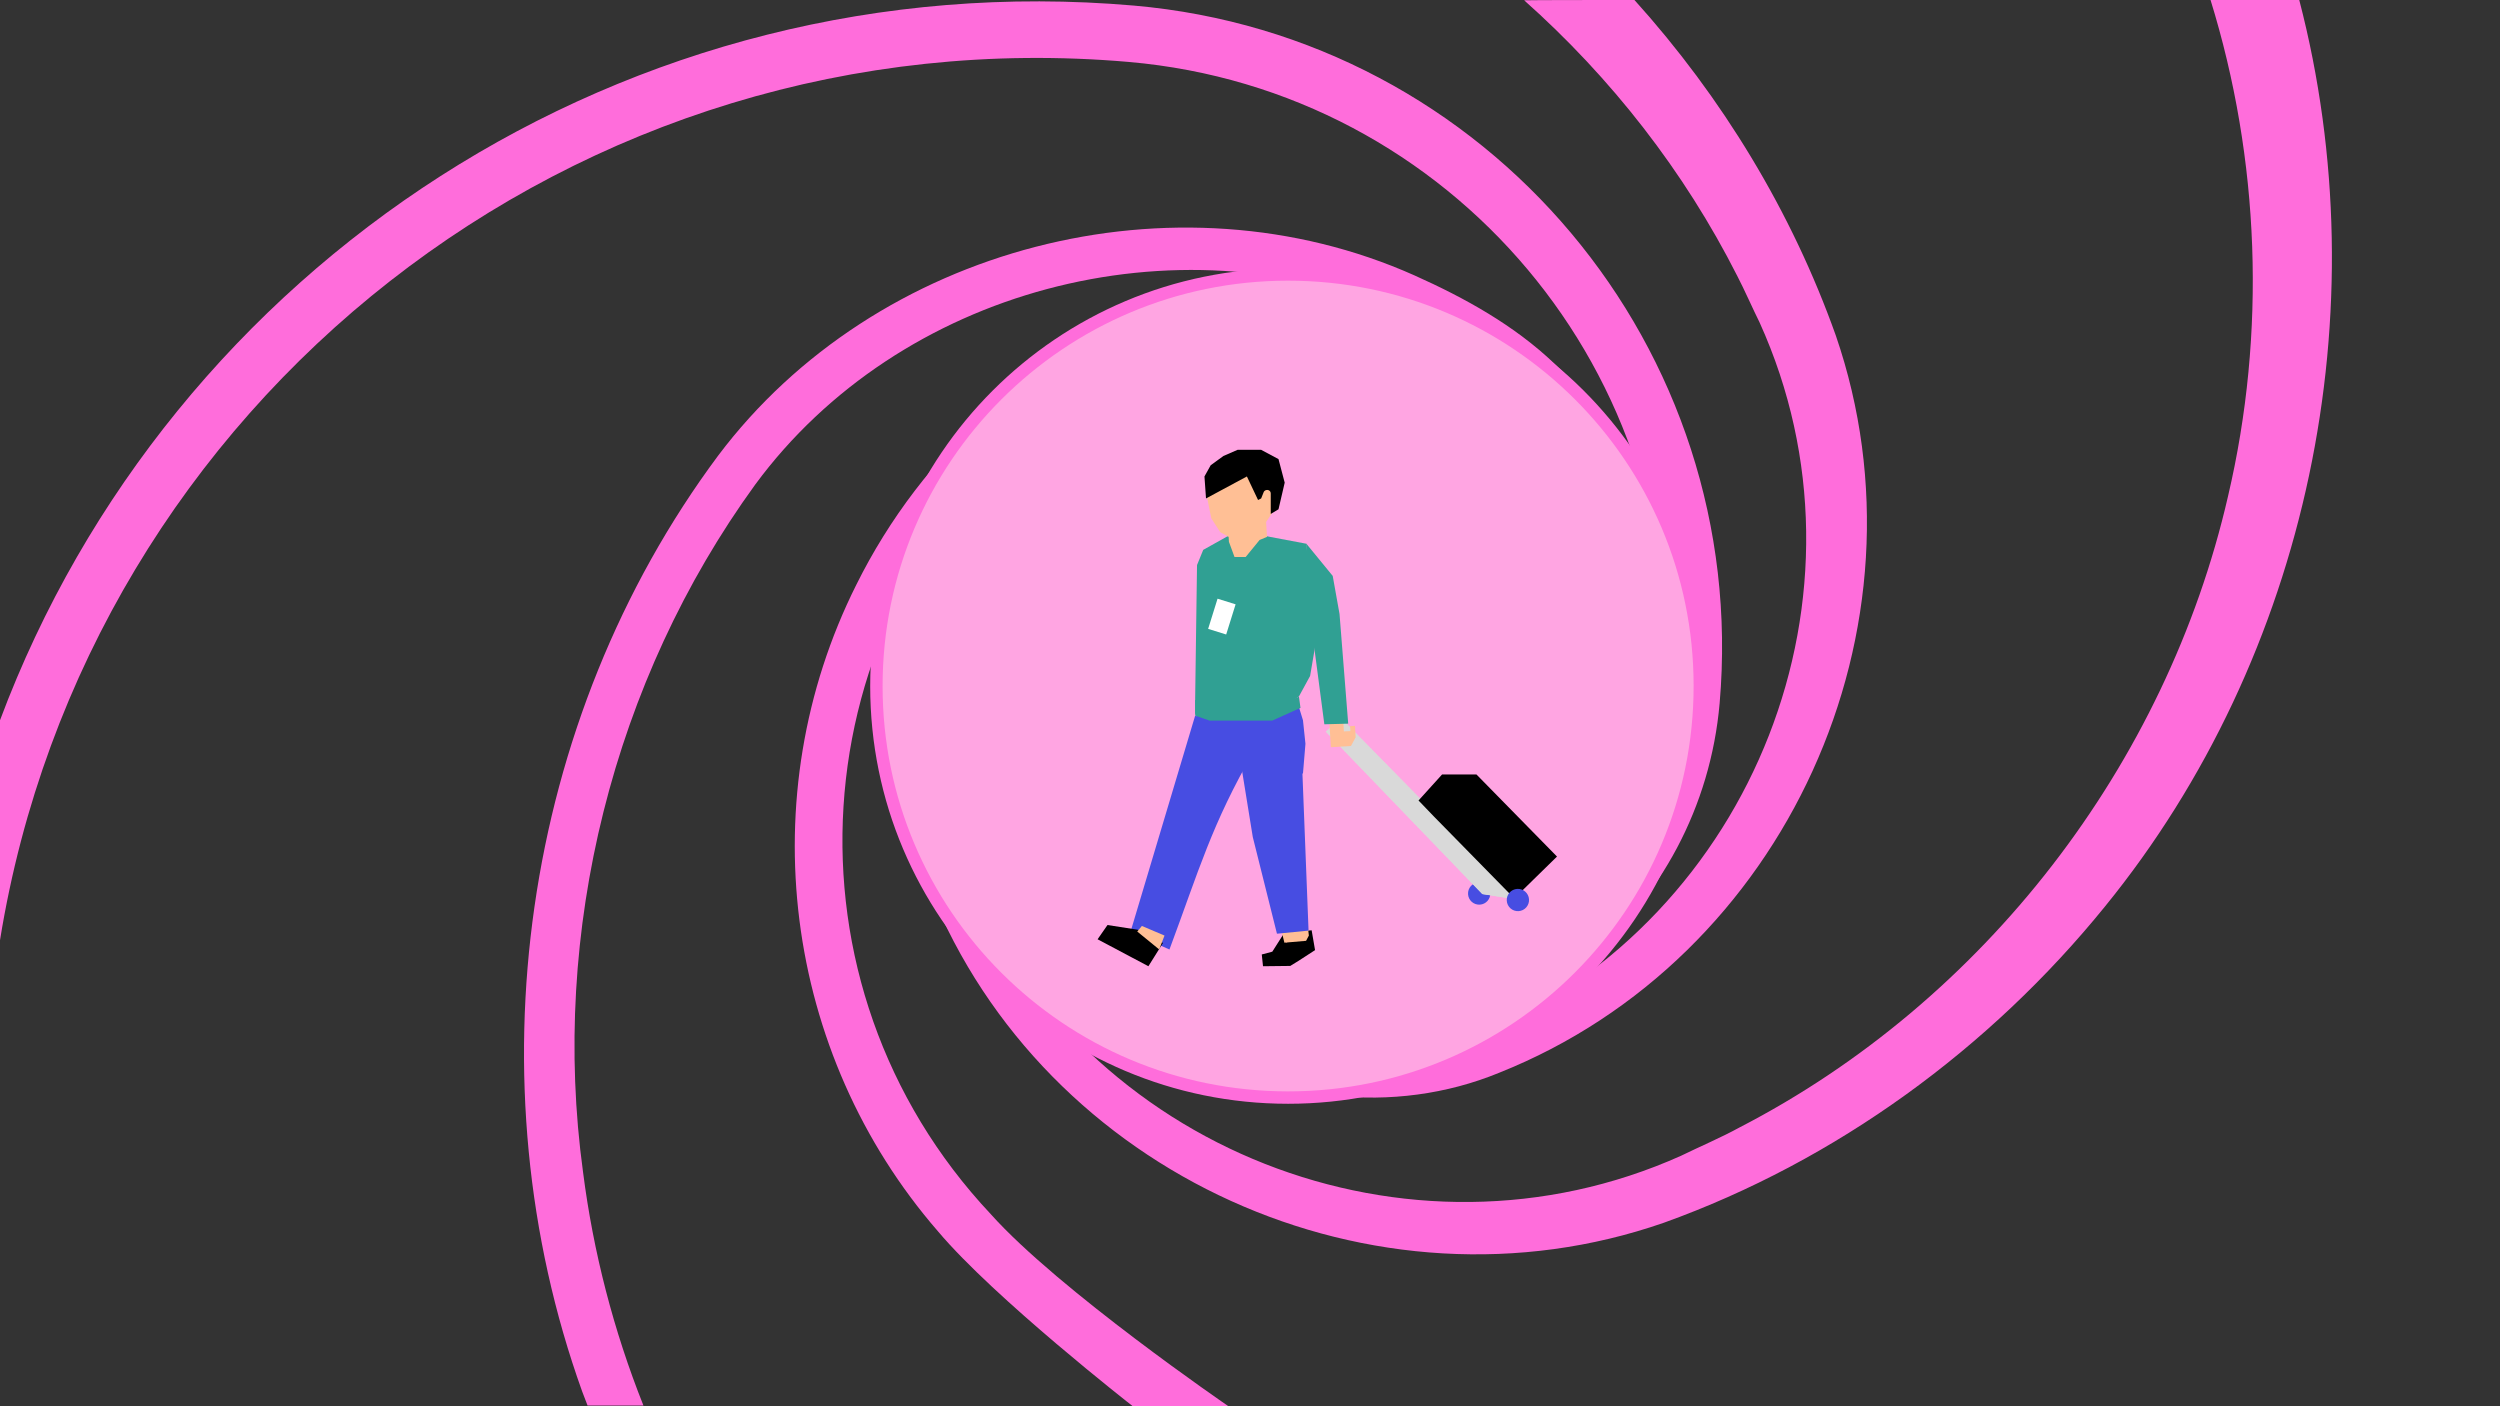 <?xml version="1.0" encoding="UTF-8"?>
<!-- Generator: Adobe Illustrator 28.7.3, SVG Export Plug-In . SVG Version: 9.03 Build 54978)  -->
<svg xmlns="http://www.w3.org/2000/svg" xmlns:xlink="http://www.w3.org/1999/xlink" version="1.1" id="Calque_1" x="0px" y="0px" viewBox="0 0 807 454" style="enable-background:new 0 0 807 454;" xml:space="preserve">
<rect x="0" y="0" width="807" height="454" fill="#333333" stroke="none"/>
<style type="text/css">
	.st0{fill:#FF6DDB;}
	.st1{fill-rule:evenodd;clip-rule:evenodd;fill:#FF6DDB;}
	.st2{fill:#FFA5E2;stroke:#FF6DDB;stroke-width:4;}
	.st3{fill:#474DE2;}
	.st4{fill:#D9D9D9;}
	.st5{fill:#FFBF95;}
	.st6{fill:#FFA5E2;}
	.st7{fill:#30A093;}
	.st8{fill:#FFFFFF;}
</style>
<path class="st0" d="M742.2,0c26.1,100.3,3.2,211.6-62.7,292.6c-37.2,45.9-86.8,82.1-142.4,102.1c-93.6,32.6-199.9-15.5-236.9-107.4  c-14-33.6-9.7-73.9,11.2-103.7c13.6-19.7,33.9-35.4,57.1-41.9c23.9-6.2,50.8,3.2,65.6,22.8c6,8,10.9,17.4,11.1,27.5  c0.7,15.1-8.9,29.7-22.8,35.4l-2.4-5.6c10.2-4.5,17.4-14.6,18.2-25.7c0.3-4.5-0.3-9.1-2-13.2c-12.9-31.9-51-43.9-80.4-26.5  c-44.9,23.6-64.6,79.6-44.2,126c38,88.5,143,130.1,231,90.7c5.7-2.8,13.2-6,18.8-9.1c79.1-40.8,137.9-117.2,157.8-203.8  c12.4-52.8,10.3-108.8-5.7-160.4H742.2z"></path>
<path class="st0" d="M189.7,453.8c-0.6-1.6-1.2-3.1-1.8-4.7c-35.9-100.1-19.7-216.5,43.9-302c50.9-67.7,147.5-92.7,224.8-58.2  c16.3,7.3,32.2,16.1,45.2,28.5c17.6,16.7,29.1,39.4,32.6,63.3c3.5,23.8-1.1,48.8-13.1,69.6c-8.6,16.3-23.9,29.2-41.9,33.4  c-16.4,4.2-34.3,1.5-48.6-7.5c-4.7-2.8-9-6.6-12.1-11.1c-0.8-1-1.8-2.9-2.5-4c-6.3-11.9-5.4-27,2.1-38.1l5.1,3.4  c-5.6,8.8-6.5,20.3-1.9,29.7c2.4,5.2,6.5,9.7,11.4,12.7c22.2,14.5,53.6,10.2,70.9-9.8c7-8.2,12-18.1,15.6-28.3  c10.9-30.9,5.1-66.8-15.1-92.6c-13.3-17.6-32.9-29-52.9-37.5c-72-30.8-161.1-7.3-207.6,55.8c-45.9,63.2-66.2,144.5-55.6,221.9  c3.3,25.9,9.9,51.3,19.5,75.4H189.7z"></path>
<path class="st0" d="M365.5,453.8c0,0-44.6-34.8-62.7-56.3c-50-57.6-60.5-140.6-26.4-208.7c10.6-21.4,25.4-40.8,43.2-56.6  c10.7-9.8,23.3-18,36.9-23c36.4-14.1,80-6.8,109.6,18.7c7.4,6.3,14.3,13.5,19.4,21.8c16,25.6,10.5,61.5-12.5,81  c-2.3,2.1-5,3.9-7.8,5.5c-15.4,8.3-35.5,4.4-46.4-9.3l4.7-3.9c9.5,11.3,27.2,13.9,39.4,5.7c19.5-13.4,27.6-40.3,19.6-62.4  c-2.7-8.1-7.6-15.3-13.5-21.4c-9-9.5-19.9-17.2-31.9-22.4c-32.9-14.6-73.2-9.6-101.1,13.2c-78.6,64.8-85.9,182-16.2,256.2  c21.9,24.5,76.7,62,76.7,62H365.5z"></path>
<path class="st1" d="M0,232.5C54.9,85.8,202.4-12.4,366,1.8C480.4,11.8,565,112.6,555.1,227v0c-5.9,67.4-65.3,117.3-132.7,111.4l0,0  c-40.6-3.5-70.7-39.3-67.2-80v0c2.2-25.3,24.5-44.1,49.9-41.9l-1.6,18.2c-15.3-1.3-28.7,10-30.1,25.3c-2.7,30.6,20,57.5,50.5,60.2  c57.4,5,107.9-37.5,112.9-94.8C545.9,121.1,468.7,29.1,364.4,20C186.1,4.5,28.1,129.7,0,303.5C0,303.5,0,232.5,0,232.5z"></path>
<path class="st0" d="M527.6,0c28.4,31.5,50.8,68.4,65,108.3c32.4,94.2-16.1,201.1-108.7,238c-33.8,13.9-74.2,9.5-104.1-11.6  c-19.7-13.7-35.2-34-41.7-57.2c-6.1-23.9,3.3-50.6,22.9-65.4c7.9-6,17.3-10.9,27.4-11.1c15-0.7,29.6,8.7,35.4,22.6l-5.6,2.4  c-4.4-10.2-14.6-17.5-25.7-18.4c-4.5-0.3-9.1,0.3-13.3,2c-28.5,11-42.6,45.4-30.1,73.3c21.4,49.4,80.1,72.8,129.5,51  c87.7-38.1,128.9-142.6,89.4-229.8c-2.1-4.2-5-10.8-7.2-15c-17.1-33.8-40.7-64-68.8-89C492.1,0,527.6,0,527.6,0z"></path>
<path class="st2" d="M415.8,354.3c73.4,0,132.9-59.5,132.9-132.9S489.2,88.6,415.8,88.6c-73.4,0-132.9,59.5-132.9,132.9  S342.4,354.3,415.8,354.3z"></path>
<ellipse transform="matrix(0.998 -5.903614e-02 5.903614e-02 0.998 -16.199 28.699)" class="st3" cx="477.6" cy="288.5" rx="3.6" ry="3.6"></ellipse>
<path class="st4" d="M428,236.2l4.7-4.6l57.8,58.9l-12-1.9L428,236.2z"></path>
<path class="st4" d="M428,236.2l4.7-4.6l57.8,58.9l-12-1.9L428,236.2z"></path>
<path d="M462.8,263.5l-4.9-5.1l7.6-8.4h11.1l26,26.5L488.8,290L462.8,263.5z"></path>
<path class="st5" d="M429,231.1l0.5-2.6l-0.1-1.7l3.8-0.2l0.3,4.3l0.3,5.2l2.1-0.1l-0.1-1.6l1.6-0.1l0.2,3.7l-1.5,2.8l-6.5,0.4  L429,231.1z"></path>
<path class="st5" d="M386.1,226.6l0.5-2.6l-0.1-1.7l3.8-0.2l0.3,4.3l0.3,5.2l2.1-0.1l-0.1-1.6l1.6-0.1l0.2,3.7l-1.5,2.8l-6.5,0.4  L386.1,226.6z"></path>
<path class="st6" d="M407.3,308.1l3.4-0.9l3.5-5.5l1.1,2.6l3.8-3.6l4.3-0.4l1.1,6.4l-5.4,3.5l-2.6,1.6l-8.8,0.1L407.3,308.1z"></path>
<path d="M407.3,308.1l3.4-0.9l3.5-5.5l1.1,2.6l3.8-3.6l4.3-0.4l1.1,6.4l-5.4,3.5l-2.6,1.6l-8.8,0.1L407.3,308.1z"></path>
<path class="st5" d="M414.6,304.3l-0.9-3.7l8.5-1.3l0.3,2.7l-0.9,1.7L414.6,304.3z"></path>
<path class="st7" d="M386.4,182.4l2-4.9l8.4-4.7l7.8-0.5l17,3.2l3.8,28l-2.5,14.7l-3.6,6.6l-8.6,6.1l-18.8-0.9l-1,0.7l-5.1-0.3v-5.1  L386.4,182.4z"></path>
<path class="st3" d="M385.8,231l19,11.4c-13.7,23.7-17.8,38.6-27.3,64.1l-12.6-5.6L385.8,231z"></path>
<path class="st3" d="M399.2,238.1l21.1,8.4l2.1,53.9l-10.2,1l-7.8-31.2L399.2,238.1z"></path>
<path class="st3" d="M383.3,246.7l3-16.2H397l14.4-0.6l7.2-3.9l2,6.5l0.8,7.6l-0.8,9.6C406,248.6,397.8,248,383.3,246.7z"></path>
<path class="st7" d="M421.6,175.4l8.6,10.5l2.2,12.3l2.8,35.4l-7.7,0.2l-4.6-35L421.6,175.4z"></path>
<path class="st5" d="M391,151.8l5.6-4.6l9.5,0l4.6,4.6v10.7v3l-2,3l0.3,4.8l-2.4,1l-4.5,5.5h-3.6l-1.8-4.9l-0.1-1.6l-2.7-1.5  l-2.9-4.5l-1.4-6.9L391,151.8z"></path>
<path d="M406.1,161.4l-3.6-7.6l-13.2,7.1l-0.5-7.1l2-3.6l4.1-3l4.6-2h7.6l5.6,3l2,7.6l-2,8.6l-2.5,1.5v-6.1v-0.5  c0-0.8-0.7-1.3-1.5-1.1c-0.4,0.1-0.7,0.4-0.8,0.7l-0.8,2L406.1,161.4z"></path>
<path d="M357.5,298.6l9.7,1.5l8.2,4.3l-4.7,7.5l-16.4-8.7L357.5,298.6z"></path>
<path class="st5" d="M367.1,300.7l1.5-1.8l7.3,3.1l-1.7,4.5L367.1,300.7z"></path>
<ellipse transform="matrix(0.998 -5.903615e-02 5.903615e-02 0.998 -16.3 29.439)" class="st3" cx="490.1" cy="290.6" rx="3.6" ry="3.6"></ellipse>
<rect x="389.2" y="196.1" transform="matrix(0.298 -0.955 0.955 0.298 86.728 516.246)" class="st8" width="10.2" height="6.1"></rect>
<path class="st7" d="M385.8,231v-5.1l4.6,2h21.8l7.1-3l0.5,3.6l-9.1,4.1h-20.3L385.8,231z"></path>
</svg>
